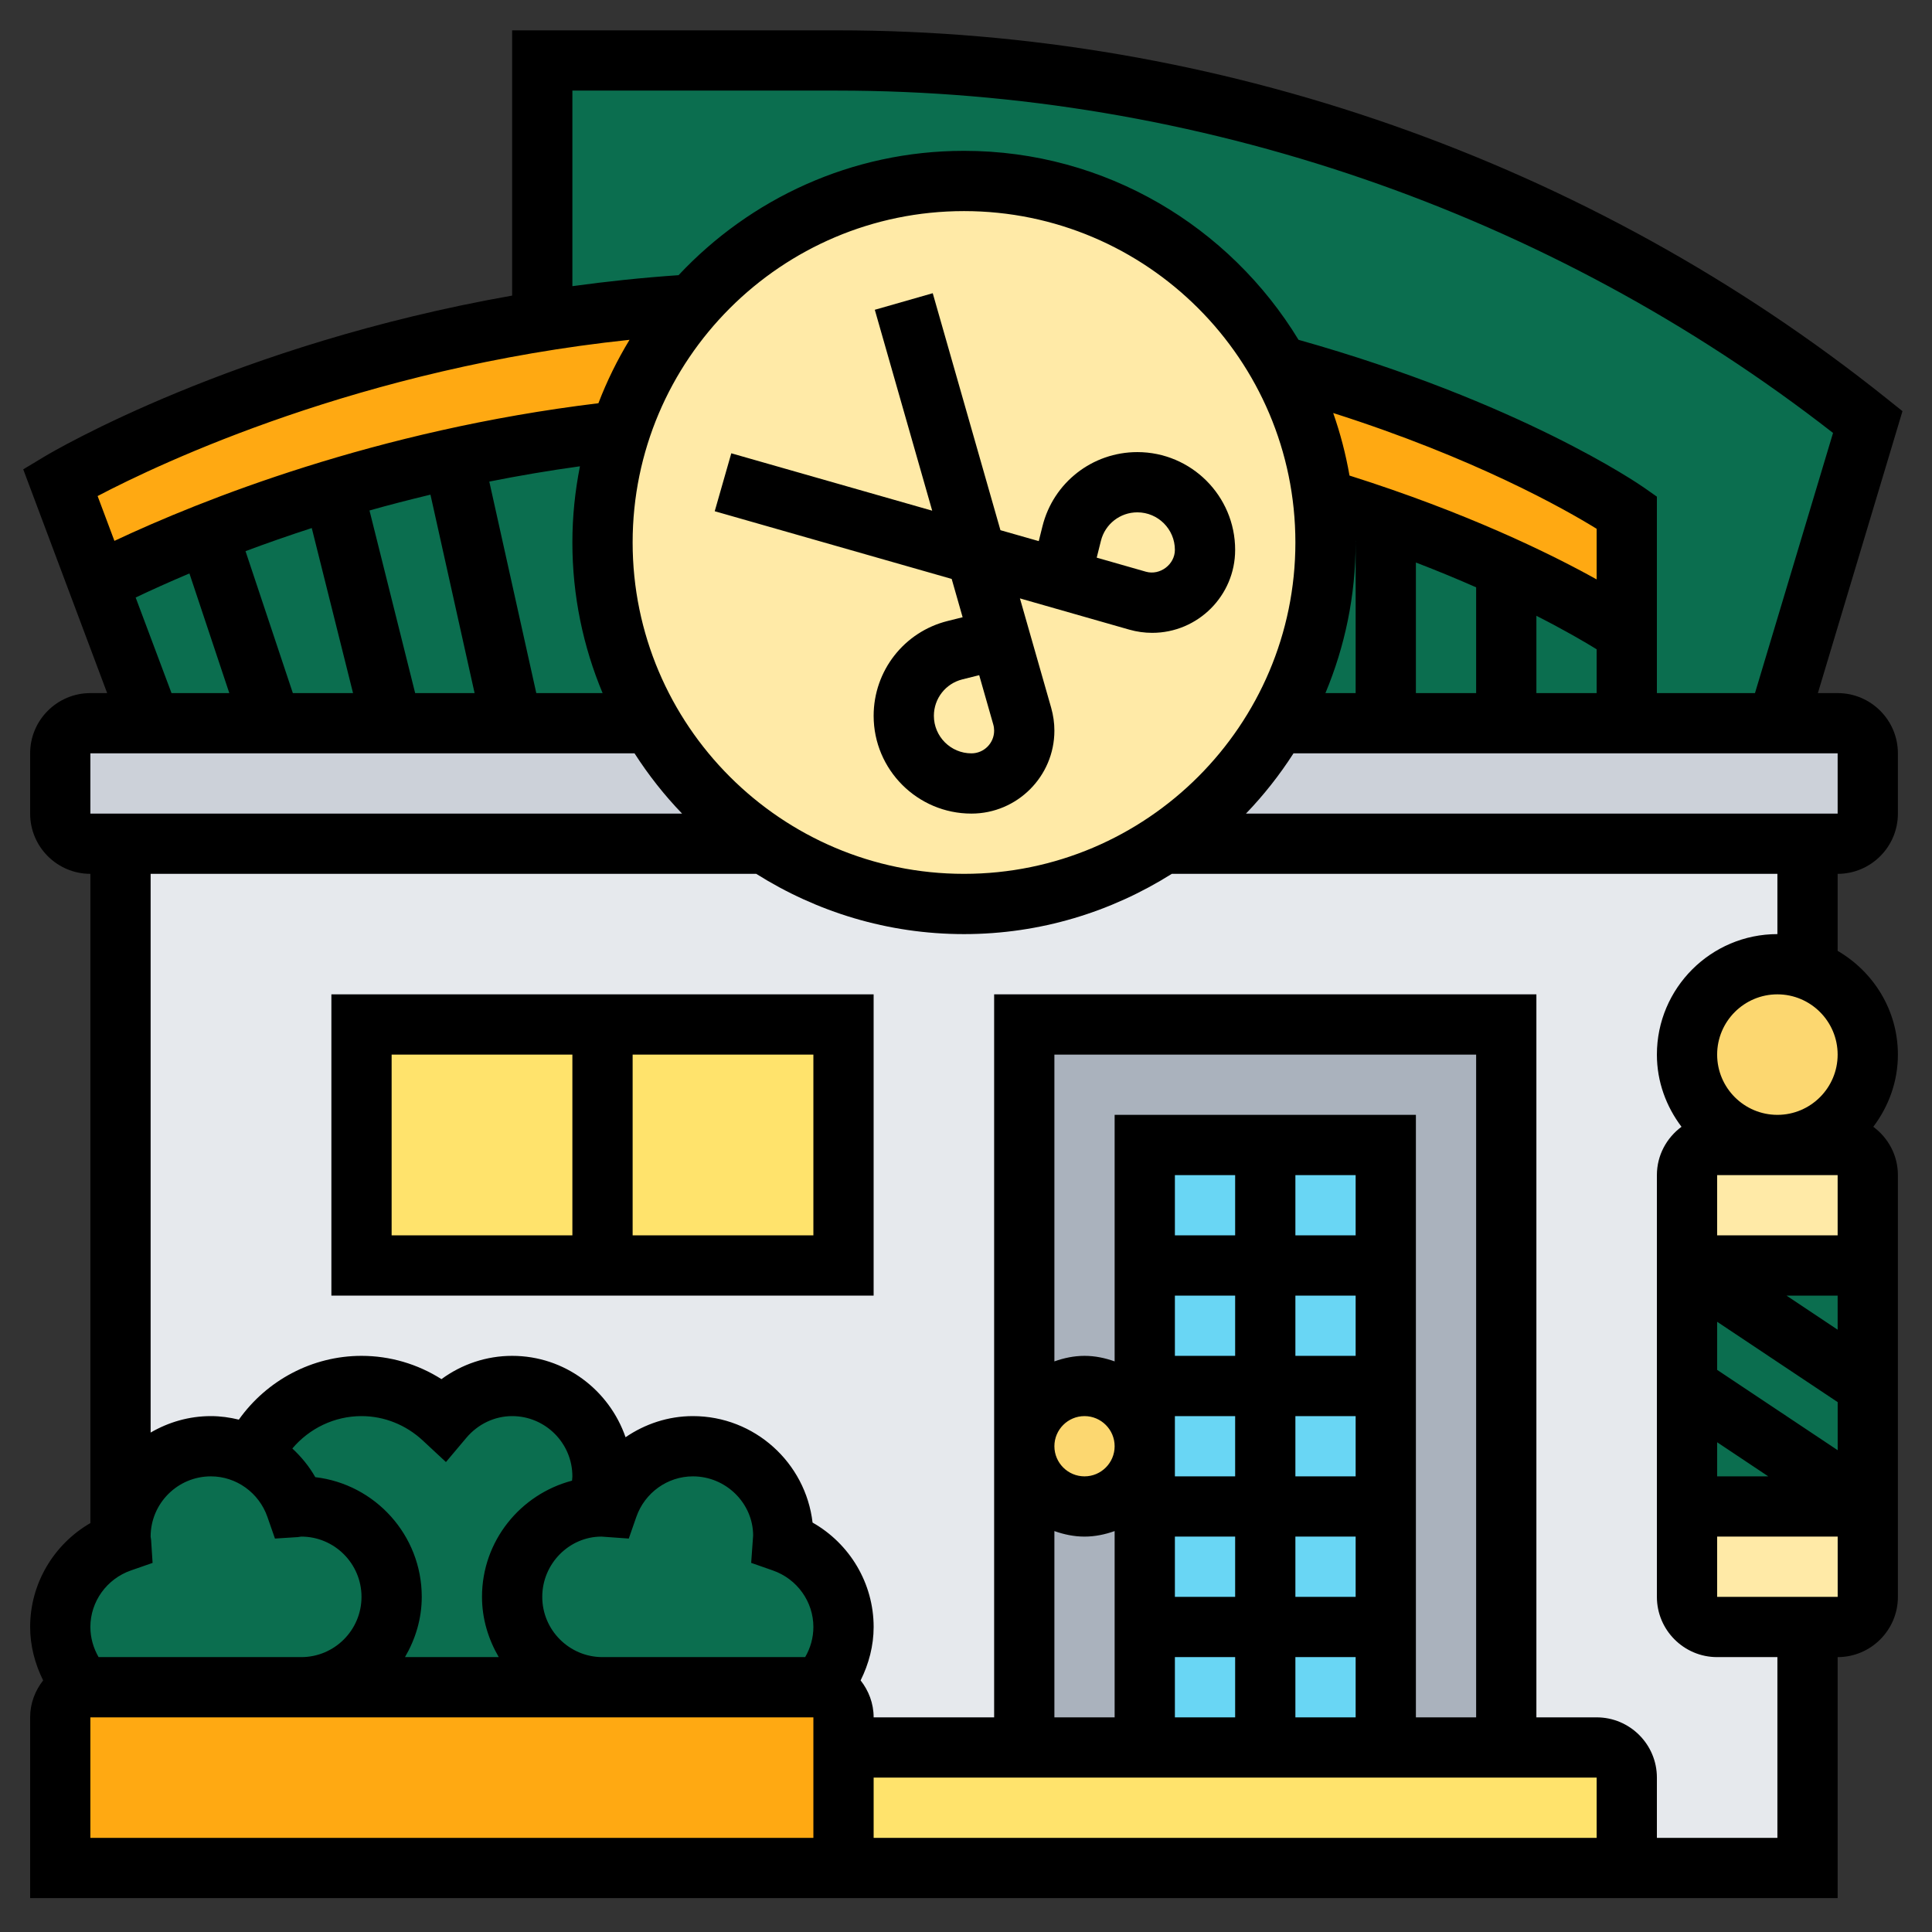 <svg width="149" height="149" viewBox="0 0 149 149" fill="none" xmlns="http://www.w3.org/2000/svg">
<rect x="0" y="0" width="149" height="149" fill="#333333" stroke="none"/>
<path d="M46.467 41.837C46.467 38.84 46.931 35.935 47.814 33.24C43.26 33.728 38.939 34.472 34.966 35.355C31.644 36.075 28.554 36.911 25.696 37.771C22.048 38.863 18.796 40.024 16.031 41.116V41.139C12.36 42.58 9.479 43.951 7.551 44.927L11.617 55.776H20.91H30.203H39.496H50.184C47.814 51.688 46.467 46.925 46.467 41.837V41.837Z" fill="#0B6E4F"/>
<path d="M116.166 43.765C113.587 42.603 110.474 41.325 106.873 40.071C105.339 39.513 103.713 38.979 102.017 38.468C102.156 39.56 102.226 40.698 102.226 41.837C102.226 46.925 100.879 51.687 98.509 55.776H106.873H116.166H125.459V48.806C125.459 48.806 122.276 46.576 116.166 43.765Z" fill="#0B6E4F"/>
<path d="M25.696 37.771C22.048 38.863 18.796 40.024 16.031 41.116V41.139C12.36 42.58 9.479 43.951 7.551 44.926L4.646 37.19C4.646 37.19 19.376 28.338 41.82 24.737C45.467 24.156 49.324 23.715 53.367 23.459C50.904 26.27 48.999 29.593 47.814 33.24C43.26 33.728 38.939 34.472 34.966 35.354C31.643 36.075 28.553 36.911 25.696 37.771V37.771Z" fill="#FFA912"/>
<path d="M106.873 40.071C105.339 39.513 103.713 38.979 102.017 38.468C101.576 34.774 100.414 31.312 98.671 28.199C116.143 32.985 125.459 39.513 125.459 39.513V48.806C125.459 48.806 122.276 46.576 116.166 43.765C113.587 42.603 110.474 41.325 106.873 40.071Z" fill="#FFA912"/>
<path d="M144.046 32.543L137.076 55.776H125.46V48.806V39.513C125.46 39.513 116.143 32.985 98.672 28.198C93.909 19.695 84.801 13.957 74.346 13.957C65.982 13.957 58.478 17.627 53.367 23.459C49.324 23.715 45.467 24.156 41.82 24.737V4.663H64.565C93.467 4.663 121.487 14.491 144.046 32.543Z" fill="#0B6E4F"/>
<path d="M58.919 65.07H9.293H6.97C5.692 65.07 4.646 64.024 4.646 62.746V58.1C4.646 56.822 5.692 55.776 6.97 55.776H11.617H20.91H30.203H39.496H50.184C52.344 59.494 55.342 62.677 58.919 65.07Z" fill="#CCD1D9"/>
<path d="M144.046 58.1V62.746C144.046 64.024 143.001 65.07 141.723 65.07H139.4H89.773C93.351 62.677 96.349 59.494 98.509 55.776H106.873H116.166H125.46H137.076H141.723C143.001 55.776 144.046 56.822 144.046 58.1Z" fill="#CCD1D9"/>
<path d="M139.4 74.363L139.26 74.735C138.587 74.479 137.843 74.363 137.076 74.363C133.22 74.363 130.106 77.476 130.106 81.333C130.106 85.19 133.22 88.303 137.076 88.303H132.43C131.152 88.303 130.106 89.349 130.106 90.626V97.596V106.89V116.183V123.153C130.106 124.431 131.152 125.476 132.43 125.476H139.4V144.063H125.46V137.093C125.46 135.815 124.414 134.77 123.136 134.77H116.167V79.01H78.993V111.536V134.77H65.053V132.446C65.053 131.354 64.287 130.425 63.241 130.169C64.356 128.938 65.053 127.288 65.053 125.476C65.053 122.433 63.078 119.877 60.36 118.924C60.383 118.785 60.407 118.646 60.407 118.506C60.407 114.65 57.293 111.536 53.437 111.536C50.393 111.536 47.837 113.511 46.885 116.229C46.745 116.206 46.606 116.183 46.467 116.183C46.327 116.183 46.211 116.183 46.072 116.206V116.183C46.327 115.463 46.467 114.673 46.467 113.86C46.467 110.003 43.353 106.89 39.497 106.89C37.359 106.89 35.454 107.865 34.176 109.399C32.527 107.842 30.32 106.89 27.88 106.89C24.14 106.89 20.91 109.12 19.423 112.303C18.471 111.815 17.402 111.536 16.263 111.536C12.407 111.536 9.293 114.65 9.293 118.506V65.07H58.92C63.334 67.997 68.631 69.716 74.347 69.716C80.062 69.716 85.359 67.997 89.773 65.07H139.4V74.363Z" fill="#E6E9ED"/>
<path d="M139.26 74.735C142.048 75.641 144.046 78.243 144.046 81.333C144.046 85.19 140.933 88.303 137.076 88.303C133.22 88.303 130.106 85.19 130.106 81.333C130.106 77.476 133.22 74.363 137.076 74.363C137.843 74.363 138.587 74.479 139.26 74.735Z" fill="#FCD770"/>
<path d="M144.046 90.626V97.596H130.106V90.626C130.106 89.349 131.152 88.303 132.43 88.303H137.076H141.723C143.001 88.303 144.046 89.349 144.046 90.626Z" fill="#FFEAA7"/>
<path d="M144.046 116.183V123.153C144.046 124.431 143.001 125.476 141.723 125.476H139.4H132.43C131.152 125.476 130.106 124.431 130.106 123.153V116.183H144.046Z" fill="#FFEAA7"/>
<path d="M130.106 97.596V106.89V116.183H144.046V106.89V97.596H130.106Z" fill="#0B6E4F"/>
<path d="M125.46 137.093V144.063H65.053V134.77H78.993H88.287H97.58H106.873H116.166H123.136C124.414 134.77 125.46 135.815 125.46 137.093Z" fill="#FFE36C"/>
<path d="M63.241 130.169C64.286 130.425 65.053 131.354 65.053 132.446V134.77V144.063H4.646V132.446C4.646 131.354 5.413 130.425 6.459 130.169C6.621 130.146 6.784 130.123 6.97 130.123H23.233H46.466H62.73C62.916 130.123 63.078 130.146 63.241 130.169Z" fill="#FFA912"/>
<path d="M46.466 113.86C46.466 114.673 46.327 115.463 46.071 116.183V116.206C42.401 116.392 39.496 119.436 39.496 123.153C39.496 127.01 42.61 130.123 46.466 130.123H23.233C27.09 130.123 30.203 127.01 30.203 123.153C30.203 119.296 27.09 116.183 23.233 116.183C23.094 116.183 22.954 116.206 22.815 116.229C22.211 114.533 21.003 113.116 19.423 112.303C20.91 109.12 24.139 106.89 27.88 106.89C30.319 106.89 32.526 107.842 34.176 109.399C35.454 107.865 37.359 106.89 39.496 106.89C43.353 106.89 46.466 110.003 46.466 113.86V113.86Z" fill="#0B6E4F"/>
<path d="M6.97 130.123C6.784 130.123 6.621 130.146 6.459 130.169C5.343 128.938 4.646 127.288 4.646 125.476C4.646 122.433 6.621 119.877 9.34 118.924C9.316 118.785 9.293 118.646 9.293 118.506C9.293 114.65 12.406 111.536 16.263 111.536C17.402 111.536 18.47 111.815 19.423 112.303C21.003 113.116 22.211 114.533 22.815 116.229C22.954 116.206 23.094 116.183 23.233 116.183C27.09 116.183 30.203 119.296 30.203 123.153C30.203 127.01 27.09 130.123 23.233 130.123H6.97Z" fill="#0B6E4F"/>
<path d="M65.053 125.476C65.053 127.288 64.356 128.938 63.241 130.169C63.078 130.146 62.916 130.123 62.73 130.123H46.467C42.61 130.123 39.497 127.01 39.497 123.153C39.497 119.436 42.401 116.392 46.072 116.206C46.211 116.183 46.327 116.183 46.467 116.183C46.606 116.183 46.745 116.206 46.885 116.229C47.837 113.511 50.393 111.536 53.437 111.536C57.293 111.536 60.407 114.65 60.407 118.506C60.407 118.646 60.383 118.785 60.36 118.924C63.078 119.877 65.053 122.433 65.053 125.476Z" fill="#0B6E4F"/>
<path d="M78.993 79.01H116.166V134.77H78.993V79.01Z" fill="#AAB2BD"/>
<path d="M88.286 88.303H106.873V134.77H88.286V88.303Z" fill="#69D6F4"/>
<path d="M83.64 116.183C86.206 116.183 88.287 114.103 88.287 111.536C88.287 108.97 86.206 106.89 83.64 106.89C81.073 106.89 78.993 108.97 78.993 111.536C78.993 114.103 81.073 116.183 83.64 116.183Z" fill="#FCD770"/>
<path d="M46.467 79.01H27.88V97.596H46.467H65.053V79.01H46.467Z" fill="#FFE36C"/>
<path d="M98.509 55.776C96.348 59.494 93.351 62.677 89.773 65.07C85.359 67.997 80.062 69.716 74.346 69.716C68.631 69.716 63.334 67.997 58.919 65.07C55.341 62.677 52.344 59.494 50.184 55.776C47.814 51.687 46.466 46.925 46.466 41.837C46.466 38.839 46.931 35.935 47.814 33.24C48.999 29.593 50.904 26.27 53.367 23.459C58.478 17.627 65.982 13.957 74.346 13.957C84.801 13.957 93.909 19.695 98.671 28.198C100.414 31.312 101.576 34.774 102.017 38.468C102.156 39.56 102.226 40.698 102.226 41.837C102.226 46.925 100.879 51.687 98.509 55.776V55.776Z" fill="#FFEAA7"/>
<path d="M87.715 34.867C84.249 34.867 81.238 37.215 80.399 40.58L80.111 41.732L77.156 40.889L71.935 22.613L67.467 23.891L71.893 39.385L56.399 34.959L55.121 39.427L73.396 44.648L74.24 47.603L73.087 47.891C69.725 48.727 67.377 51.739 67.377 55.205C67.377 59.364 70.759 62.746 74.918 62.746C78.447 62.746 81.317 59.875 81.317 56.348C81.317 55.758 81.233 55.168 81.07 54.589L78.659 46.149L87.104 48.562C87.676 48.723 88.268 48.806 88.858 48.806C92.387 48.806 95.257 45.937 95.257 42.408C95.257 38.249 91.874 34.867 87.715 34.867V34.867ZM74.918 58.1C73.322 58.1 72.023 56.801 72.023 55.205C72.023 53.874 72.925 52.719 74.216 52.396L75.518 52.071L76.6 55.862C76.647 56.02 76.67 56.185 76.67 56.348C76.67 57.315 75.885 58.1 74.918 58.1V58.1ZM88.377 44.092L84.581 43.007L84.906 41.706C85.229 40.415 86.384 39.513 87.715 39.513C89.311 39.513 90.61 40.812 90.61 42.408C90.61 43.535 89.458 44.399 88.377 44.092V44.092Z" fill="black"/>
<path d="M141.723 53.453H140.199L146.723 31.709L145.499 30.731C122.614 12.421 93.872 2.34 64.568 2.34H39.497V22.797C18.101 26.568 4.145 34.783 3.45 35.199L1.792 36.196L8.264 53.453H6.97C4.408 53.453 2.324 55.537 2.324 58.1V62.746C2.324 65.309 4.408 67.393 6.97 67.393V117.463C4.136 119.103 2.324 122.138 2.324 125.476C2.324 126.926 2.695 128.322 3.327 129.596C2.709 130.386 2.324 131.366 2.324 132.446V146.386H141.723V127.8C144.286 127.8 146.37 125.716 146.37 123.153V90.626C146.37 89.095 145.617 87.746 144.472 86.9C145.647 85.343 146.37 83.429 146.37 81.333C146.37 77.909 144.488 74.944 141.723 73.332V67.393C144.286 67.393 146.37 65.309 146.37 62.746V58.1C146.37 55.537 144.286 53.453 141.723 53.453ZM44.143 6.987H64.568C92.301 6.987 119.51 16.35 141.368 33.389L135.348 53.453H127.783V38.303L126.793 37.608C126.405 37.336 117.233 31.017 100.145 26.207C94.841 17.49 85.278 11.633 74.347 11.633C65.664 11.633 57.849 15.337 52.333 21.222C49.51 21.417 46.78 21.707 44.143 22.07V6.987ZM74.347 67.393C60.256 67.393 48.79 55.928 48.79 41.837C48.79 27.746 60.256 16.28 74.347 16.28C88.438 16.28 99.903 27.746 99.903 41.837C99.903 55.928 88.438 67.393 74.347 67.393ZM22.585 53.453L18.935 42.506C20.511 41.916 22.221 41.316 24.044 40.724L27.227 53.453H22.585ZM32.018 53.453L28.496 39.369C29.997 38.944 31.577 38.54 33.198 38.149L36.602 53.453H32.018ZM41.36 53.453L37.736 37.141C39.978 36.693 42.313 36.295 44.727 35.961C44.35 37.861 44.143 39.825 44.143 41.837C44.143 45.951 44.977 49.875 46.474 53.453H41.36ZM123.137 44.685C119.466 42.643 113.049 39.516 104.076 36.676C103.788 35.018 103.365 33.407 102.819 31.853C113.732 35.327 120.683 39.267 123.137 40.782V44.685ZM104.543 41.713C104.545 41.713 104.548 41.716 104.55 41.716V41.837V53.453H102.22C103.716 49.875 104.55 45.951 104.55 41.837C104.55 41.795 104.543 41.755 104.543 41.713ZM109.197 43.382C110.888 44.032 112.431 44.673 113.843 45.296V53.453H109.197V43.382ZM118.49 47.492C120.658 48.595 122.217 49.506 123.137 50.075V53.453H118.49V47.492ZM48.551 26.207C47.61 27.755 46.806 29.386 46.151 31.098C28.988 33.178 15.532 38.558 8.824 41.713L7.528 38.256C12.47 35.663 27.875 28.387 48.551 26.207ZM10.462 46.081C11.624 45.528 13.004 44.903 14.609 44.225L17.685 53.453H13.227L10.462 46.081ZM6.97 58.1H48.937C50.008 59.768 51.234 61.325 52.603 62.746H6.97V58.1ZM10.1 121.115L11.768 120.535L11.654 118.771L11.617 118.506C11.617 115.944 13.701 113.86 16.264 113.86C18.22 113.86 19.974 115.119 20.624 116.989L21.205 118.657L22.969 118.544L23.233 118.506C25.796 118.506 27.88 120.59 27.88 123.153C27.88 125.716 25.796 127.8 23.233 127.8H7.604C7.198 127.098 6.97 126.301 6.97 125.476C6.97 123.52 8.229 121.766 10.1 121.115ZM59.6 121.115C61.471 121.766 62.73 123.52 62.73 125.476C62.73 126.301 62.505 127.098 62.096 127.8H46.467C43.904 127.8 41.82 125.716 41.82 123.153C41.82 120.59 43.904 118.506 46.385 118.506L48.493 118.657L49.074 116.989C49.726 115.119 51.48 113.86 53.437 113.86C55.999 113.86 58.083 115.944 58.083 118.425L57.932 120.532L59.6 121.115ZM44.116 114.192C40.131 115.24 37.173 118.846 37.173 123.153C37.173 124.854 37.666 126.427 38.465 127.8H31.233C32.034 126.427 32.527 124.854 32.527 123.153C32.527 118.395 28.933 114.461 24.316 113.922C23.842 113.086 23.236 112.352 22.546 111.711C23.854 110.159 25.796 109.213 27.88 109.213C29.623 109.213 31.3 109.882 32.606 111.095L34.392 112.756L35.963 110.89C36.862 109.824 38.149 109.213 39.497 109.213C42.059 109.213 44.143 111.297 44.143 113.86C44.143 113.971 44.123 114.08 44.116 114.192ZM62.73 141.74H6.97V132.446H62.73V141.74ZM67.377 137.093H123.137V141.74H67.377V137.093ZM113.843 132.446H109.197V85.98H85.963V104.994C85.234 104.734 84.458 104.566 83.64 104.566C82.822 104.566 82.046 104.734 81.317 104.994V81.333H113.843V132.446ZM104.55 104.566H99.903V99.92H104.55V104.566ZM104.55 109.213V113.86H99.903V109.213H104.55ZM95.257 113.86H90.61V109.213H95.257V113.86ZM90.61 118.506H95.257V123.153H90.61V118.506ZM99.903 118.506H104.55V123.153H99.903V118.506ZM104.55 95.273H99.903V90.626H104.55V95.273ZM95.257 95.273H90.61V90.626H95.257V95.273ZM90.61 99.92H95.257V104.566H90.61V99.92ZM90.61 127.8H95.257V132.446H90.61V127.8ZM99.903 127.8H104.55V132.446H99.903V127.8ZM85.963 111.536C85.963 112.817 84.92 113.86 83.64 113.86C82.36 113.86 81.317 112.817 81.317 111.536C81.317 110.256 82.36 109.213 83.64 109.213C84.92 109.213 85.963 110.256 85.963 111.536ZM81.317 118.079C82.046 118.339 82.822 118.506 83.64 118.506C84.458 118.506 85.234 118.339 85.963 118.079V132.446H81.317V118.079ZM132.43 123.153V118.506H141.726V123.153H132.43ZM132.43 81.333C132.43 78.77 134.514 76.686 137.077 76.686C139.639 76.686 141.723 78.77 141.723 81.333C141.723 83.896 139.639 85.98 137.077 85.98C134.514 85.98 132.43 83.896 132.43 81.333ZM141.723 90.626V95.273H132.43V90.626H141.723ZM141.726 111.843L132.43 105.647V101.939L141.726 108.135V111.843ZM137.781 99.92H141.723V102.55L137.781 99.92ZM136.373 113.86H132.43V111.23L136.373 113.86ZM137.077 72.04C131.951 72.04 127.783 76.208 127.783 81.333C127.783 83.429 128.506 85.343 129.681 86.9C128.536 87.746 127.783 89.095 127.783 90.626V123.153C127.783 125.716 129.867 127.8 132.43 127.8H137.077V141.74H127.783V137.093C127.783 134.53 125.699 132.446 123.137 132.446H118.49V76.686H76.67V132.446H67.377C67.377 131.366 66.991 130.386 66.373 129.596C67.005 128.322 67.377 126.926 67.377 125.476C67.377 122.112 65.539 119.052 62.667 117.424C62.128 112.807 58.195 109.213 53.437 109.213C51.539 109.213 49.747 109.815 48.244 110.842C46.983 107.203 43.558 104.566 39.497 104.566C37.522 104.566 35.624 105.205 34.046 106.362C32.204 105.194 30.076 104.566 27.88 104.566C24.084 104.566 20.573 106.453 18.42 109.485C17.72 109.315 17.002 109.213 16.264 109.213C14.568 109.213 12.988 109.685 11.617 110.482V67.393H58.323C62.974 70.32 68.457 72.04 74.347 72.04C80.236 72.04 85.719 70.32 90.371 67.393H137.077V72.04ZM141.723 62.746H96.091C97.459 61.325 98.686 59.768 99.757 58.1H141.723V62.746Z" fill="black"/>
<path d="M25.557 99.92H67.376V76.686H25.557V99.92ZM62.73 95.273H48.79V81.333H62.73V95.273ZM30.203 81.333H44.143V95.273H30.203V81.333Z" fill="black"/>
</svg>
